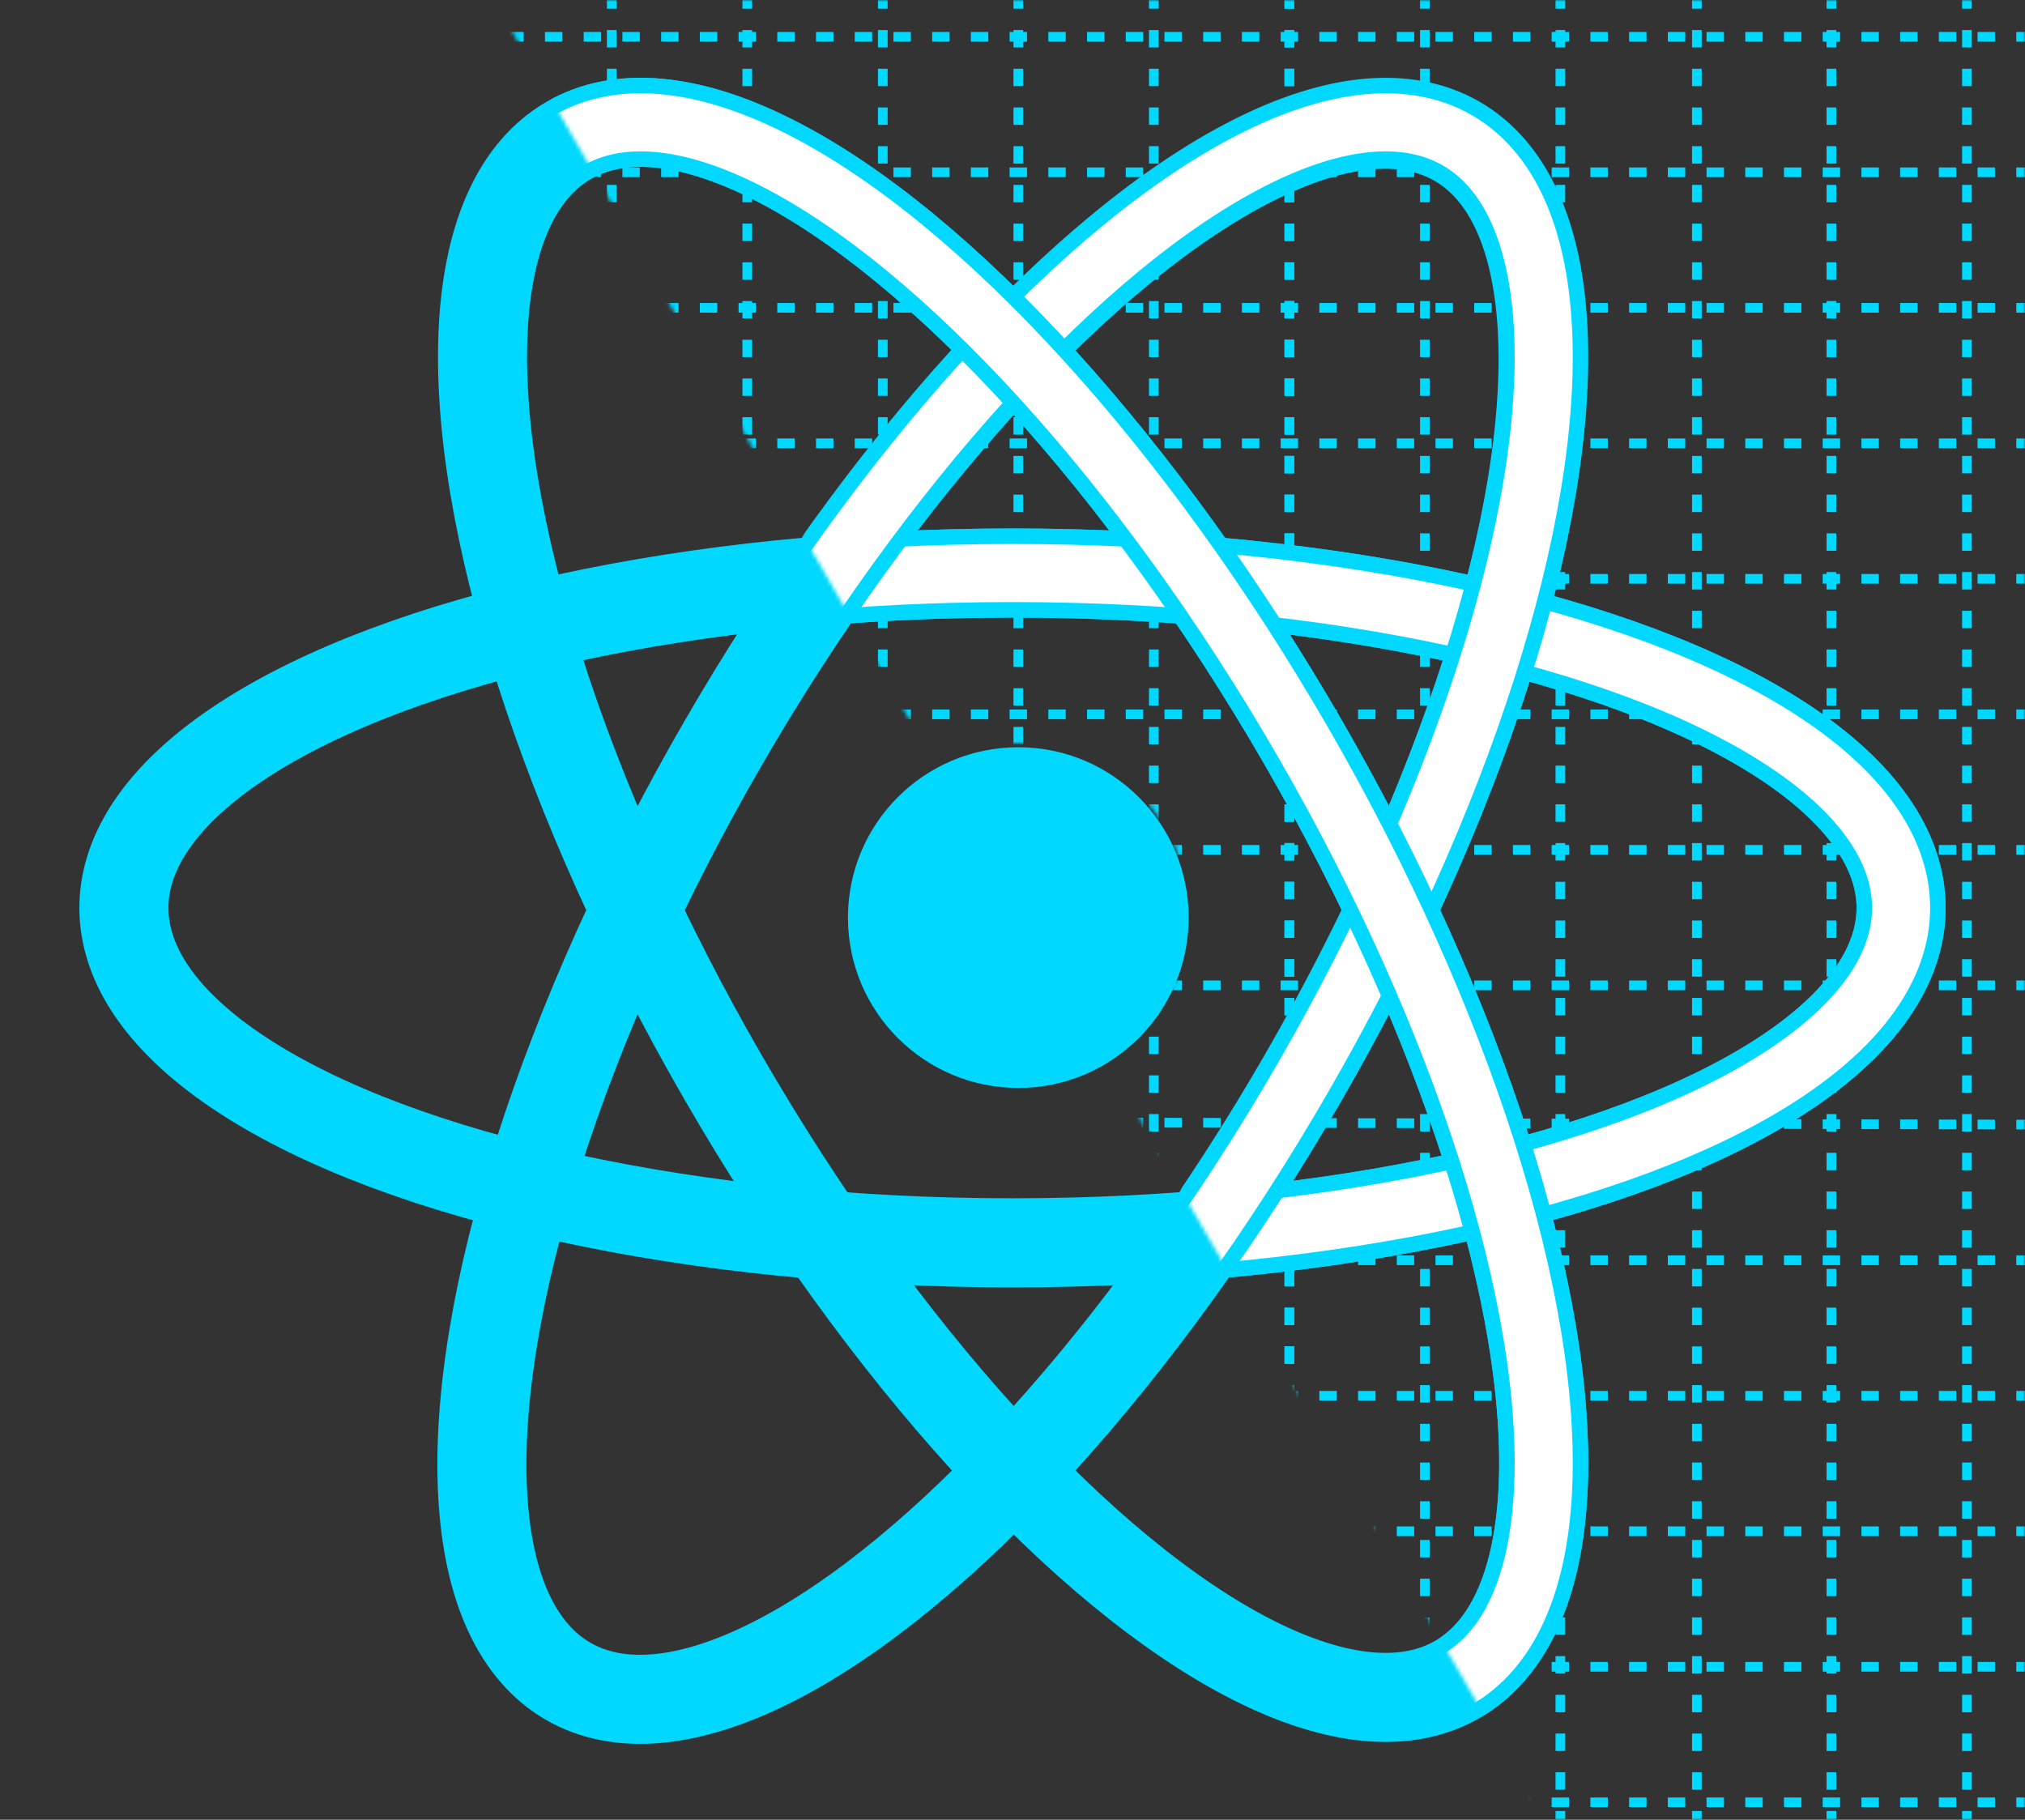 <?xml version="1.0" encoding="UTF-8"?>
<svg width="523px" height="470px" viewBox="0 0 523 470" version="1.1" xmlns="http://www.w3.org/2000/svg" xmlns:xlink="http://www.w3.org/1999/xlink">
    <rect x="0" y="0" width="523" height="470" fill="#333333" stroke="none"/>
    <!-- Generator: Sketch 55.2 (78181) - https://sketchapp.com -->
    <title>BlueprintLogo</title>
    <desc>Created with Sketch.</desc>
    <defs>
        <path d="M95.572,7 L491,7 L491,477 L366.927,477 L253.621,280.748 C266.429,273.056 275,259.029 275,243 C275,218.699 255.301,199 231,199 C223.24,199 215.949,201.009 209.619,204.535 L95.572,7 Z" id="path-1"></path>
        <circle id="path-3" cx="231" cy="243" r="44"></circle>
        <mask id="mask-4" maskContentUnits="userSpaceOnUse" maskUnits="objectBoundingBox" x="0" y="0" width="88" height="88" fill="white">
            <use xlink:href="#path-3"></use>
        </mask>
    </defs>
    <g id="Page-1" stroke="none" stroke-width="1" fill="none" fill-rule="evenodd">
        <g id="Blueprint-w/-Background" transform="translate(0, -7)">
            <g id="Group-5" transform="translate(32, 0)">
                <g id="Group-4" fill-rule="nonzero">
                    <ellipse id="Oval" stroke="#00D8FF" stroke-width="23" transform="translate(229.5, 241.5) rotate(90) translate(-229.5, -241.5) " cx="229.5" cy="241.5" rx="86.5" ry="229.5"></ellipse>
                    <ellipse id="Oval" stroke="#00D8FF" stroke-width="23" transform="translate(229.5, 242.5) rotate(30) translate(-229.5, -242.5) " cx="229.5" cy="242.5" rx="86.5" ry="229.5"></ellipse>
                    <ellipse id="Oval" stroke="#00D8FF" stroke-width="23" transform="translate(229.661, 242.003) rotate(-30) translate(-229.661, -242.003) " cx="229.661" cy="242.003" rx="86.5" ry="229.5"></ellipse>
                    <circle id="Oval-2" fill="#00D8FF" cx="231" cy="244" r="44"></circle>
                </g>
                <mask id="mask-2" fill="white">
                    <use xlink:href="#path-1"></use>
                </mask>
                <g id="Combined-Shape" fill-rule="nonzero"></g>
                <g id="Lines" mask="url(#mask-2)" stroke-dasharray="2,8" stroke-linecap="square">
                    <g transform="translate(60, -4)">
                        <g id="H-Lines" transform="translate(65, 0)">
                            <path d="M351,0 L351,488" id="Line" stroke="#00D8FF" stroke-width="2.5"></path>
                            <path d="M316,0 L316,488" id="Line-Copy-8" stroke="#00D8FF" stroke-width="2.5"></path>
                            <path d="M281.25,0 L281.25,488" id="Line-Copy-7" stroke="#00D8FF" stroke-width="2.5"></path>
                            <path d="M246,0 L246,488" id="Line" stroke="#00D8FF" stroke-width="2.5"></path>
                            <path d="M211,0 L211,488" id="Line-Copy-6" stroke="#00D8FF" stroke-width="2.5"></path>
                            <path d="M176,0 L176,488" id="Line-Copy-5" stroke="#00D8FF" stroke-width="2.5"></path>
                            <path d="M176,0 L176,488" id="Line-Copy-4" stroke="#00D8FF" stroke-width="2.5"></path>
                            <path d="M141,0 L141,488" id="Line-Copy-3" stroke="#00D8FF" stroke-width="2.5"></path>
                            <path d="M106,0 L106,488" id="Line-Copy-2" stroke="#00D8FF" stroke-width="2.5"></path>
                            <path d="M71,0 L71,488" id="Line" stroke="#00D8FF" stroke-width="2.5"></path>
                            <path d="M36,0 L36,488" id="Line" stroke="#00D8FF" stroke-width="2.5"></path>
                            <path d="M1,0 L1,488" id="Line-Copy" stroke="#00D8FF" stroke-width="2.5"></path>
                        </g>
                        <g id="V-Lines" transform="translate(224.5, 248.5) rotate(90) translate(-224.5, -248.5) translate(-4, 24)">
                            <path d="M421.5,449 L421.5,0.5" id="Line-2-Copy-5" stroke="#00D8FF" stroke-width="2.5"></path>
                            <path d="M456.5,449 L456.5,0.5" id="Line-2-Copy-12" stroke="#00D8FF" stroke-width="2.5"></path>
                            <path d="M386.5,449 L386.5,0.5" id="Line-2-Copy-11" stroke="#00D8FF" stroke-width="2.5"></path>
                            <path d="M351.5,449 L351.5,0.5" id="Line-2-Copy-10" stroke="#00D8FF" stroke-width="2.5"></path>
                            <path d="M316.5,449 L316.5,0.5" id="Line-2-Copy-9" stroke="#00D8FF" stroke-width="2.5"></path>
                            <path d="M280.5,449 L281.5,0.5" id="Line-2-Copy-8" stroke="#00D8FF" stroke-width="2.5"></path>
                            <path d="M245.5,449 L245.5,0.5" id="Line-2-Copy-7" stroke="#00D8FF" stroke-width="2.5"></path>
                            <path d="M210.5,449 L210.5,0.5" id="Line-2-Copy-6" stroke="#00D8FF" stroke-width="2.5"></path>
                            <path d="M175.5,449 L175.5,0.5" id="Line-2-Copy-4" stroke="#00D8FF" stroke-width="2.5"></path>
                            <path d="M140.5,449 L140.5,0.5" id="Line-2-Copy-3" stroke="#00D8FF" stroke-width="2.5"></path>
                            <path d="M105.5,449 L105.5,0.5" id="Line-2-Copy-2" stroke="#00D8FF" stroke-width="2.5"></path>
                            <path d="M70.5,449 L70.5,0.5" id="Line-2-Copy" stroke="#00D8FF" stroke-width="2.5"></path>
                            <path d="M35.5,449 L35.5,0.5" id="Line-2" stroke="#00D8FF" stroke-width="2.5"></path>
                            <path d="M0.5,449 L0.5,0.5" id="Line-2" stroke="#00D8FF" stroke-width="2.5"></path>
                        </g>
                    </g>
                </g>
                <g id="Group-3" mask="url(#mask-2)" fill-rule="nonzero">
                    <ellipse id="Oval" stroke="#00D8FF" stroke-width="23" transform="translate(229.5, 241.5) rotate(90) translate(-229.5, -241.5) " cx="229.5" cy="241.5" rx="86.5" ry="229.5"></ellipse>
                    <ellipse id="Oval" stroke="#FFFFFF" stroke-width="15" transform="translate(229.5, 241.5) rotate(90) translate(-229.5, -241.5) " cx="229.5" cy="241.5" rx="86.5" ry="229.5"></ellipse>
                    <ellipse id="Oval" stroke="#00D8FF" stroke-width="23" transform="translate(229.661, 242.003) rotate(30) translate(-229.661, -242.003) " cx="229.661" cy="242.003" rx="86.5" ry="229.5"></ellipse>
                    <ellipse id="Oval" stroke="#FFFFFF" stroke-width="15" transform="translate(229.661, 242.003) rotate(30) translate(-229.661, -242.003) " cx="229.661" cy="242.003" rx="86.5" ry="229.5"></ellipse>
                    <ellipse id="Oval" stroke="#00D8FF" stroke-width="23" transform="translate(229.661, 242.003) rotate(-30) translate(-229.661, -242.003) " cx="229.661" cy="242.003" rx="86.5" ry="229.5"></ellipse>
                    <ellipse id="Oval" stroke="#FFFFFF" stroke-width="15" transform="translate(229.661, 242.003) rotate(-30) translate(-229.661, -242.003) " cx="229.661" cy="242.003" rx="86.5" ry="229.5"></ellipse>
                    <use id="Oval-2" stroke="#FFFFFF" mask="url(#mask-4)" stroke-width="20" stroke-dasharray="10" xlink:href="#path-3"></use>
                    <circle id="Oval-2" fill="#FFFFFF" cx="231" cy="243" r="39"></circle>
                </g>
            </g>
        </g>
    </g>
</svg>